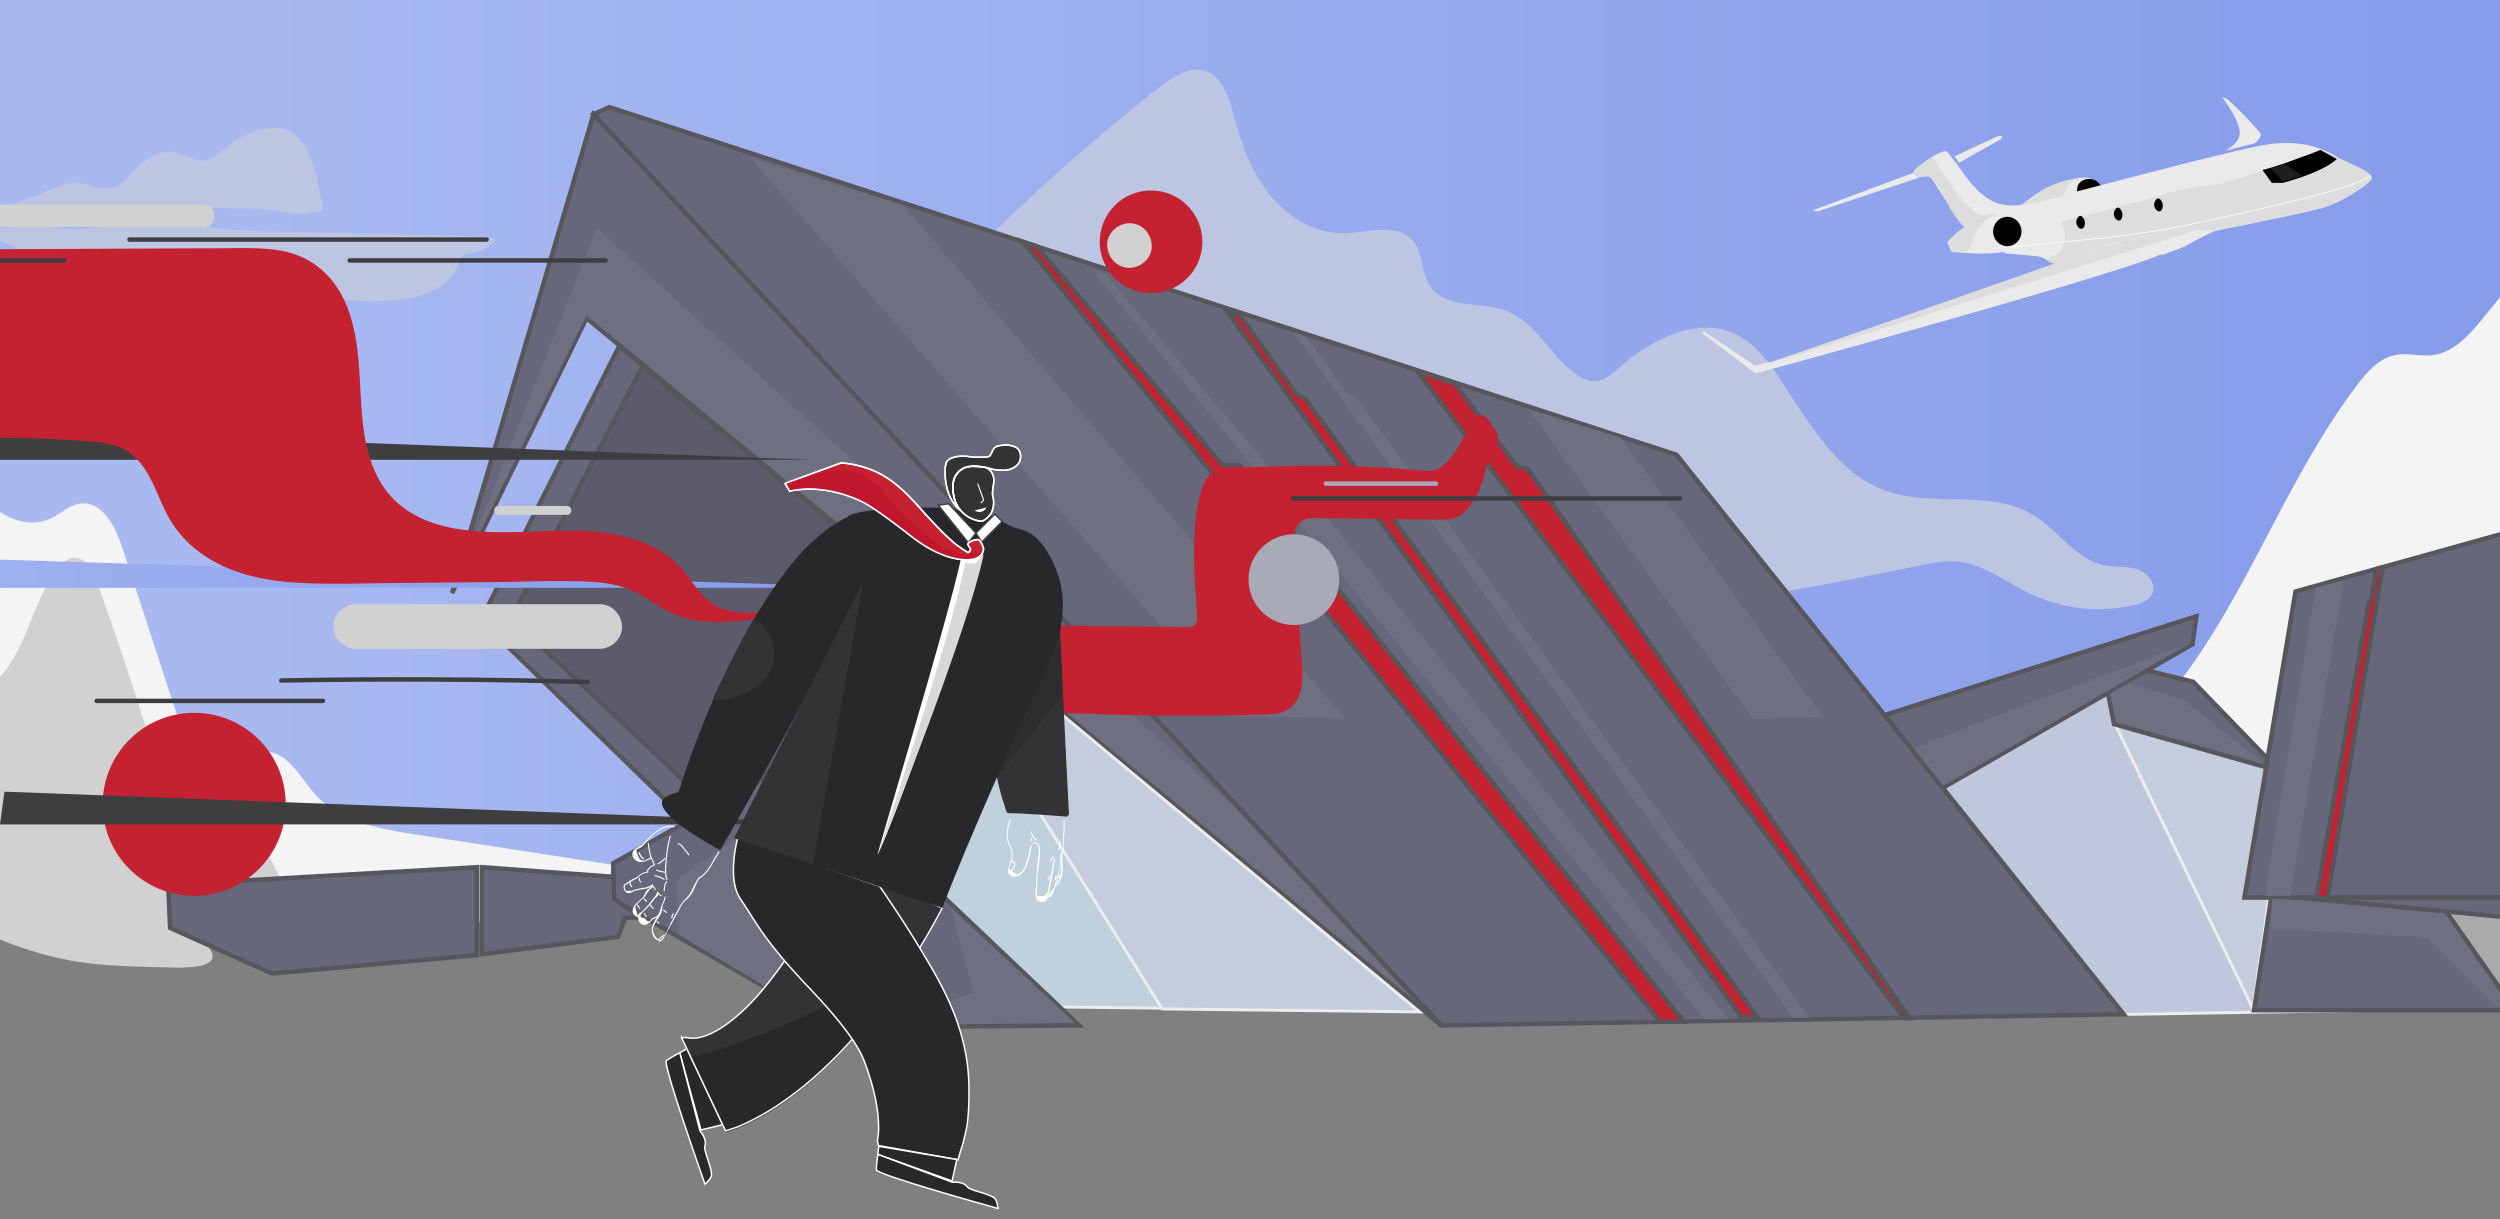 <?xml version="1.0" encoding="UTF-8"?> <svg xmlns="http://www.w3.org/2000/svg" xmlns:xlink="http://www.w3.org/1999/xlink" viewBox="0 0 1680 819.47"><rect x="0" y="0" width="1680" height="819.47" fill="#808080" stroke="none"/> <defs> <style>.cls-1{isolation:isolate;}.cls-2{fill:#d1d1d1;}.cls-3{fill:#f4f4f4;}.cls-4{fill:url(#linear-gradient);}.cls-5{fill:#bcc6e2;}.cls-6{fill:#ededef;}.cls-7{fill:#eaeaea;}.cls-8{fill:#ddd;}.cls-31,.cls-37,.cls-9{fill:none;}.cls-26,.cls-31,.cls-33,.cls-35,.cls-37,.cls-9{stroke:#fff;}.cls-12,.cls-13,.cls-14,.cls-15,.cls-16,.cls-17,.cls-22,.cls-24,.cls-26,.cls-28,.cls-31,.cls-32,.cls-33,.cls-35,.cls-37,.cls-9{stroke-miterlimit:10;}.cls-9{stroke-width:0.5px;}.cls-10{fill:#1d1d1e;}.cls-11{fill:#aaa;}.cls-12{fill:#bfc7dd;}.cls-12,.cls-13,.cls-15{stroke:#ededed;stroke-width:2px;}.cls-13{fill:#bfd1dd;}.cls-14{fill:#67677c;}.cls-14,.cls-16,.cls-17{stroke:#56565b;stroke-width:3px;}.cls-15{fill:#c4cddd;}.cls-16,.cls-21,.cls-22,.cls-35{fill:#c42231;}.cls-17{fill:#5b5b6b;}.cls-18{fill:#6f6f82;}.cls-19{fill:url(#linear-gradient-2);}.cls-20,.cls-25{fill:#3e3e41;}.cls-22{stroke:#c42231;}.cls-23,.cls-24{fill:#a7aab7;}.cls-24{stroke:#a7aab7;}.cls-25{mix-blend-mode:overlay;}.cls-26,.cls-29{fill:#28282b;}.cls-27,.cls-32{fill:#fff;}.cls-28,.cls-33{fill:#333336;}.cls-28{stroke:#333336;}.cls-30{fill:#2d2d30;}.cls-32{stroke:#3e3e41;}.cls-34{fill:#d8d8d8;}.cls-36{fill:#c1172c;}.cls-37{stroke-width:0.75px;}</style> <linearGradient id="linear-gradient" x1="-141.81" y1="219.49" x2="1808.8" y2="219.49" gradientUnits="userSpaceOnUse"> <stop offset="0.16" stop-color="#a8b9f1"></stop> <stop offset="0.93" stop-color="#869cea"></stop> </linearGradient> <linearGradient id="linear-gradient-2" x1="-423" y1="379" x2="597" y2="379" xlink:href="#linear-gradient"></linearGradient> </defs> <title>2</title> <g class="cls-1"> <g id="Layer_1" data-name="Layer 1"> <path class="cls-2" d="M33,236.5H393a1.5,1.5,0,0,0,0-3H33a1.5,1.5,0,0,0,0,3Z"></path> </g> <g id="sky"> <path class="cls-3" d="M-86,284c21.64-34.93,78.53-46.79,120-38,16,3.4,45.56,13.23,120,106,81.12,101.09,86.75,140.1,136,154,35.32,10,49.67-5.22,98,8,34.83,9.53,92.75,32.65,91,51-3.48,36.44-247.08,108.24-419-7C-43.15,488.86-126,348.65-86,284Z"></path> <path class="cls-3" d="M1791,111c-125.92-51-440.58,285.12-383,401,39.1,78.69,281.25,119,403-33C1917.41,346.12,1870.33,143.11,1791,111Z"></path> <path class="cls-4" d="M-141.81-59.09A826.85,826.85,0,0,0-32.63,307.58C-18.1,332.74,9,360.72,35,347.92c6.34-3.11,11.78-8.52,18.78-9.5,14.57-2,23.65,15,28.21,29Q99.59,421.17,117.14,475c5.64,17.29,16,38.09,34.21,37.2,9.56-.47,18.1-7.39,27.66-7,15,.63,22.76,17.43,32.76,28.61,16.39,18.31,42.72,23.12,67,26.86l333.67,51.4c61.54,9.48,123.4,19,185.66,18.51,65.06-.49,129.48-11.85,193.55-23.18l267.13-47.25c51.68-9.14,105-18.91,148.83-47.73,87-57.19,113.52-171.3,176.68-254.06,6.64-8.71,14.56-17.61,25.3-19.75,8.37-1.67,17.08,1.11,25.54,0,13.39-1.79,23.44-12.74,32.06-23.14a1109.78,1109.78,0,0,0,121.59-180.1c13.72-25.37,26.71-55.27,16.14-82.12-12-30.36-47.88-42.26-79.58-50C1292.63-202.33,840.12-213.4,397.77-161.24c-75.12,8.86-150.21,19.56-223.49,38.3C73.46-97.15-29-55.84-131.27-75q-4.86,14-9.73,28"></path> <path class="cls-2" d="M-69.34,393.56a225.68,225.68,0,0,0,57.26,59.77c2.53,1.82,5.47,3.67,8.54,3.12,2.65-.47,4.64-2.61,6.31-4.72,16-20.29,19.86-48,35.25-68.71,3-4,6.89-8,11.85-8.11,7.69-.23,12.24,8.31,14.89,15.54q23.43,63.9,42.41,129.34c2.78,9.6,5.6,19.44,11.46,27.55s15.49,14.25,25.42,13.1c5.27-.61,10.25-3.2,15.56-3.15,24.48.23,24.64,48.8,49.12,48.66,3.44,0,6.77-1.16,10.18-1.56,16.75-2,29.82,13.11,43.47,23C303.83,657.49,174,623.29,153,619c-76.2-15.54,39.26,33.39-38.47,31.17-22.38-.64-44.9-.73-66.93-4.68C21.19,640.76-4,630.58-28,618.64c-7.48-3.72-15-7.7-20.93-13.58-8.33-8.26-12.83-19.52-17.11-30.44-16.68-42.53-33.57-86.07-35.28-131.72-.51-13.49.68-28,9.11-38.56s26.31-14.25,35.32-4.2"></path> <path class="cls-5" d="M656.36,167.34A1392.9,1392.9,0,0,1,779.19,58.58c9-7,20.1-14.37,30.92-10.78,11.52,3.83,15.72,17.59,18.84,29.32,5,18.9,11.73,37.79,23.86,53.13s30.49,26.77,50,26.46c16.35-.25,36.15-7.27,46.75,5.17,7.14,8.37,5.41,21.5,11.62,30.58,10.33,15.14,33.72,10,50.89,16.4,19.59,7.33,29.33,29.24,46,41.83,4.14,3.12,9.07,5.74,14.25,5.39,6.29-.43,11.38-5.06,16.1-9.25,21.58-19.17,52.57-34.7,78.47-22,12,5.94,20.63,17,28.15,28.17,20.08,29.75,38.59,64.93,72.44,76.88,31.75,11.21,70-1.35,98.74,16.15,17,10.31,28.61,30.13,48.08,33.9,7.16,1.39,14.72.37,21.69,2.55s13.29,9.67,10.38,16.35c-2,4.68-7.51,6.69-12.48,7.84a107,107,0,0,1-69.9-7.79c-15.92-7.68-30.55-19.54-48.13-21.37-9.15-1-18.33.94-27.34,2.8-129.23,26.76-263.1,49.55-392.38,23.06-20.7-4.24-41.41-9.83-59.82-20.21-16.81-9.47-31.2-22.63-45.16-36q-47.31-45.14-90.43-94.41c-23.28-26.58-47-58.61-42-93.59"></path> <path class="cls-5" d="M-14.84,143.63a261.76,261.76,0,0,0,46.57-15.24c6.75-2.93,13.76-6.22,21.09-5.59s14.29,5.13,21.51,3.8c7-1.27,11.71-7.49,16.55-12.67,6.52-7,15.43-13,24.89-11.81,8.47,1.09,16.6,7.85,24.65,5,2.7-1,4.92-2.9,7.13-4.74,8.78-7.29,18.81-13.53,30-15.69,5.26-1,10.86-1.08,15.81,1C203.89,92,208.59,104,211.52,115q3.14,11.72,5.3,23.67a3.49,3.49,0,0,1-.2,2.59,3.44,3.44,0,0,1-2.23,1.13,57.87,57.87,0,0,1-17.71,1c-4.8-.46-9.52-1.52-14.3-2.18a171.55,171.55,0,0,0-21-1.17c-33.14-.51-66.28-1-99.42-.44q-10.9.19-21.81.56-27.57.91-55.1,3"></path> <path class="cls-5" d="M-13.89,155.59a403.66,403.66,0,0,0,44.42,18.1c3.78,1.28,7.73,2.53,11.7,2s7.28-2.54,11-3.45c9.6-2.32,19.16,3.05,28,7.47A170.69,170.69,0,0,0,116,192.66c14.46,3.65,31.82,4.61,42.22-6.08,2.59-2.66,5.09-6.19,8.8-6.32,2.12-.07,4.07,1,5.92,2.07a159.16,159.16,0,0,0,93.24,19.32c8.55-.87,17.14-2.48,24.83-6.32s14.42-10.12,17.36-18.18c.79-2.13,1.43-4.55,3.31-5.82,1.5-1,3.41-1,5.2-1.22a24,24,0,0,0,16.14-9c-8.3-2.27-17-2.48-25.61-2.67L190,155.8c-12.41-.28-24.82-.56-37.18-1.66-22.26-2-44.54-6.61-66.78-4.34-12.49,1.27-24.83,4.72-37.38,4.26-6.23-.23-12.38-1.42-18.59-1.94-15.78-1.31-31.56,1.75-47.1,4.79"></path> <path class="cls-6" d="M492,531H773.21s-16.56-31.54-19-33.64c-20.8-17.8-40.21-8.92-67.29-17.26-49.83-15.34-51-66-87.12-72.46-22.3-4-43.83,16.39-78.5,45.72C511,462,515.12,460.19,492.81,481c-13.23,12.32-18.34,16.4-19,23.29C472.7,516.56,492,531,492,531Z"></path> </g> <g id="jet"> <path class="cls-7" d="M1358.46,137.68c3.19-2.4,9.59-7.39,15.4-10.47a71.29,71.29,0,0,1,21.56-7.39c4.91-.82,7.74-.7,10.47.62,3.38,1.64,4.63,3.24,5.54,4.92"></path> <path d="M1396,129.06a7.3,7.3,0,0,1,.62-4.93c1.76-3.24,5.95-4.39,9.24-3.69,4.84,1,6.66,5.83,6.77,6.16"></path> <path class="cls-7" d="M1317.19,149.39c-3.7-5.55-12.94-19.71-17.25-26.49-.54-.84-1.66-3.19-3.69-4.31-1.79-1-4.25,1.48-7.4-.62-1.84-1.23-2.82-1.51-3.08-2.46s11.09-9.86,16.64-12.32c2.73-1.22,5.56-2.44,6.77-.62,2.46,3.7,5.63,7.28,7.39,9.86,17.25,25.25,28.34,28.95,51.13,23.41,25.09-6.11,132.64-35.24,156.45-38.81a78.13,78.13,0,0,1,24,0,69.53,69.53,0,0,1,17.24,5.54c4.69,2.3,3.94,3.18,9.86,5.55,6.16,2.46,18.48,7.76,18.48,11.7,0,1.23-3.46,4-5.55,5.54-4.92,3.7-20.13,12.09-27.1,14.17-15,4.48-70.59,14.88-73.3,16-7,3-20.33,10.47-20.33,10.47l-14.78,5.54,3.08-4.31a6,6,0,0,0-1.23-3.7c-3-4.19-35.11.62-35.11.62l-17.86,6.16-20.95,6.78-3.08-1.24-3.08-1.84a21.74,21.74,0,0,0-5.54-1.85L1348,170.33S1321.45,155.78,1317.19,149.39Z"></path> <path class="cls-8" d="M1386.5,148.5c-2.7.74,2,5.48,1,12a15.62,15.62,0,0,1-3,8c-3.61,4.43-9,4.4-9,6,0,1.41,4.28,2.57,7,3,22.7,3.59,57.38-24.61,86-23a118.69,118.69,0,0,0,19,0,155,155,0,0,0,19-3c7.71-1.53,8.34-2,22-5,6.41-1.42,12-2.59,14-3,15.73-3.27,15.4-2.86,19-4a76.26,76.26,0,0,0,19-9c8.5-5.5,8.5-5.5,10.5-7.5a18.27,18.27,0,0,0,2.5-2.5,2.85,2.85,0,0,0,0-2c-1-2.9-11.81-7.5-19-11-1.76-.86-1.48-.76-4-2-5.89-2.89-8.54-4.43-10-5-.72-.28-.47,0-1.5.5-8,4-42,15-65,22-2.29.7-21.56,2.34-39.5,7.5C1418,141,1392,147,1386.5,148.5Z"></path> <path d="M1559.26,100.73c-1.91,1.08-13.72,5.22-17.86,6.77a215.56,215.56,0,0,1-20.94,6.78l6.16,8.62H1534s26.49-6.77,36.34-16"></path> <line x1="1535.24" y1="109.97" x2="1543.86" y2="119.82"></line> <path class="cls-7" d="M1426.05,161.64c1.93,0,29.79-4.85,33.27-2a4.54,4.54,0,0,1,1.84,2.69c.45,2.58-2.6,5.12-3.69,6-12.32,10.38-277.8,82.64-277.8,82.64l-36.34-27.55,1.84-.67,33.88,22.85,12.32-2.69s108.48-37.13,178-61.14C1400.83,170.94,1423.77,161.69,1426.05,161.64Z"></path> <path class="cls-9" d="M1593,118c-4.5,4.5-29.46,11.88-57.5,18.5s-62.67,14.62-83,18c-45.78,7.62-79,8.16-106.5,12.5"></path> <path class="cls-7" d="M1352.91,146.31c-2.45-2.46-12-4.29-17.86-1.85-17.86,7.39-26.48,18.48-26.48,18.48l2.92,6.32s30.74,3.26,38.34-1.39a44,44,0,0,0,5.55-4.93"></path> <ellipse cx="1348.91" cy="155.55" rx="9.55" ry="9.86"></ellipse> <polygon class="cls-7" points="1285.77 116.13 1290.09 119.2 1221.71 142 1218.02 141.38 1285.77 116.13"></polygon> <polygon class="cls-7" points="1313.49 105.04 1342.44 91.49 1345.52 91.49 1344.91 93.33 1316.57 109.35 1313.49 105.04"></polygon> <path class="cls-7" d="M1495.2,101.34l19.71-4.93s6.16-4.47,3.7-7.39a253.05,253.05,0,0,0-21.56-22.17l-3.7-1.85,1.85,3.08s10.69,14.15,9.86,22.17C1504.37,96.82,1495.2,101.34,1495.2,101.34Z"></path> <path d="M1423.13,139.53c1.39-.09,2.75,1.95,3.08,3.7.37,1.9-.28,4.55-1.84,4.93s-3.19-1.37-3.7-3.08C1420,142.67,1421.51,139.64,1423.13,139.53Z"></path> <path d="M1397.88,145.08c1.39-.09,2.75,1.95,3.08,3.69.36,1.9-.28,4.56-1.85,4.93s-3.19-1.36-3.69-3.08C1394.7,148.21,1396.25,145.18,1397.88,145.08Z"></path> <path d="M1450.24,133.37c1.38-.09,2.74,1.95,3.08,3.7.36,1.9-.29,4.55-1.85,4.93s-3.19-1.37-3.7-3.08C1447.06,136.51,1448.61,133.48,1450.24,133.37Z"></path> <polygon class="cls-10" points="1547 118 1534 122 1526 113 1535 110 1547 118"></polygon> <path class="cls-8" d="M1497,148l-316,99h0l200-70s34.87-11.48,42-14C1440,157,1497,148,1497,148Z"></path> <path class="cls-8" d="M1322,169h-10l-3-6s8.71-8.59,12-11c15-11,21-8,21-8s-11,3-15,14C1324.18,165.75,1322,169,1322,169Z"></path> <path class="cls-8" d="M1386,132s-12.76,2.94-17,4c-4,1-11,2-11,2s7.71-5.59,11-8c15-11,34-10,34-10s-9.23.06-12,3C1389.92,124.15,1386,132,1386,132Z"></path> <path class="cls-8" d="M1286.5,115.5c-1.58-1.58,9-8,12-10,.1-.07,5.34,7.61,9.5,14.5a100.2,100.2,0,0,0,8,11c6.56,7.87,12,13,18.5,14.5,3.53.81-10.43,9.66-15,6-5-4-9-11-14-21-1.18-2.37-6.17-9.8-8-11a7.14,7.14,0,0,0-3-1c-2.5-.36-3.76,1.24-5,0Z"></path> </g> <g id="station"> <polygon class="cls-11" points="1641 609 1743 622 1743 679 1646 679 1641 609"></polygon> <polygon class="cls-12" points="1588 679 1287 684 1292 483 1471 458 1538 529 1588 679"></polygon> <polygon class="cls-13" points="788 476 642 424 568 675 990 680 788 476"></polygon> <polygon class="cls-14" points="1427.14 681.57 968.49 689.09 398.83 76.83 409.46 72 1126.69 305.62 1427.14 681.57"></polygon> <polygon class="cls-15" points="1514 678 1467 581 1421 486 1537 518 1514 678"></polygon> <polygon class="cls-14" points="968.49 689.09 394.17 213.79 303.77 398.54 398.83 76.83 968.49 689.09"></polygon> <polygon class="cls-14" points="664.71 437.74 461.31 551.6 323.05 416.8 416.11 232.58 664.71 437.74"></polygon> <polygon class="cls-14" points="558.36 689.09 412.12 604.23 412.12 580.07 645.44 448.48 558.36 689.09"></polygon> <polygon class="cls-14" points="558.5 690.5 725.19 689.09 625.5 594.5 593.5 593.5 558.5 690.5"></polygon> <polygon class="cls-14" points="320.39 641.83 182.79 654.18 114.33 623.57 113 594.57 320.39 582.75 320.39 641.83"></polygon> <polygon class="cls-14" points="415.44 629.48 323.71 641.29 323.71 582.75 412.12 589.2 412.79 604.23 431.4 616.59 420.1 616.59 415.44 629.48"></polygon> <polygon class="cls-14" points="1473.33 432.91 1305.5 529.5 1266.5 480.5 1476.02 414.11 1473.33 432.91"></polygon> <polygon class="cls-14" points="1690.31 678.89 1514.68 678.89 1526.5 601.55 1643.58 612.29 1690.31 678.89"></polygon> <polygon class="cls-14" points="1738.64 603.16 1508.24 603.16 1542.61 397.46 1721.45 347.52 1738.64 603.16"></polygon> <polygon class="cls-14" points="1726.29 620.35 1579.13 606.38 1573.76 603.16 1719.84 603.16 1726.29 620.35"></polygon> <polygon class="cls-16" points="1181.05 683.5 1170.31 683.5 824.98 209.81 833.57 212.49 871.16 264.59 877.07 267.81 1181.05 683.5"></polygon> <polygon class="cls-16" points="1131.5 686.5 1115.5 686.5 687.5 162.5 696.5 165.5 821.5 312.5 832.5 312.5 1131.5 686.5"></polygon> <polygon class="cls-16" points="1279.45 684.26 952.5 249.5 977.5 257.5 1019.51 313.68 1026.49 314.75 1129.61 462.45 1283.21 684.26 1279.45 684.26"></polygon> <polygon class="cls-16" points="1556.58 603.7 1564.09 603.7 1601.15 381.35 1596.86 382.43 1593.62 402.29 1591.72 405.16 1556.58 603.7"></polygon> <polygon class="cls-17" points="664.5 437.5 476.5 540.5 343.5 415.5 431.5 246.5 664.5 437.5"></polygon> <polygon class="cls-18" points="1216.05 684 1205.31 684 868.98 223.31 877.57 225.99 906.16 265.09 912.07 268.31 1216.05 684"></polygon> <polygon class="cls-18" points="1161.5 685 1145.5 685 733.5 181 742.5 184 867.5 331 878.5 331 1161.5 685"></polygon> <polygon class="cls-15" points="781 678 664 491 664 439 954 680 781 678"></polygon> <polygon class="cls-14" points="1522.5 515.5 1420.62 486.62 1416.5 465.5 1442.5 450.5 1473.79 458.15 1523.5 509.5 1522.5 515.5"></polygon> <g id="Layer_8" data-name="Layer 8"> <polygon class="cls-18" points="558.5 689.5 456 628 455 591 640.5 461.5 558.5 689.5"></polygon> <polygon class="cls-18" points="394 212 311 381 401 153 830 543 949 671 843 583 414 228 394 212"></polygon> <polygon class="cls-18" points="722 687 598 689 654 667 639 610 722 687"></polygon> <polygon class="cls-18" points="904 483 833 481 504 106 607 138 904 483"></polygon> <polygon class="cls-18" points="1225 482 1178 483 1027 275 1089 294 1225 482"></polygon> <polygon class="cls-18" points="1472 432 1306 528 1286 503 1344 480 1472 432"></polygon> <polygon class="cls-18" points="1539 602 1522 602 1556 395 1575 390 1539 602"></polygon> <polygon class="cls-18" points="1687 677 1678 677 1631 630 1525 624 1527 604 1545 605 1643 614 1687 677"></polygon> <polygon class="cls-18" points="1521 513 1422 485 1418 466 1431 459 1467 470 1521 513"></polygon> </g> </g> <g id="Layer_12" data-name="Layer 12"> <polygon class="cls-19" points="-412 363 597 395 -423 395 -412 363"></polygon> <polygon class="cls-20" points="-41 309 546 309 -38 287 -41 309"></polygon> <path class="cls-21" d="M-100.88,169.47l260.44-1.18c16.47-.08,33.82.07,48.1,8.29,24.64,14.19,31.12,46.48,32.59,74.88s1.43,59.57,19.8,81.28c22.89,27.06,63.71,27.5,99.12,25.76s76.25-1.22,99.05,25.92c5.69,6.77,9.9,14.91,16.81,20.42,12.25,9.77,29.57,8.92,45.18,7.58-24.17,4.12-50.43,7.93-72.07-3.61-6.73-3.58-12.67-8.5-19.44-12-15-7.73-32.67-7.75-49.55-7.6l-145.48,1.3c-21.4.2-43.06.36-63.83-4.79S129,369.46,117.37,351.47c-11.12-17.26-15-41-33-50.82-7.47-4.07-16.21-4.94-24.7-5.59A847.68,847.68,0,0,0-41,293.25"></path> <path class="cls-21" d="M-100.88,171,82,170.14c29.8-.14,59.76-1.16,89.56-.26,13.5.41,27.47,2.3,38.82,10.22,9.42,6.57,15.89,16.46,20.05,27,16.19,41.21-2.09,95.47,31.4,129.83,31.8,32.63,83.26,21.62,123.77,22.52,24.71.55,52,4.8,69.64,23.86,8.94,9.66,14.14,22,26.91,27.46,11.89,5.12,25.45,4.18,38,3.12l-.4-2.94c-19.3,3.27-39.8,6.61-59,1.25-9.77-2.72-17.53-8.32-26-13.63a67.65,67.65,0,0,0-26.3-9.53c-20.05-3-41-1.25-61.22-1.06l-67.76.6c-21.57.2-43.18.73-64.75.44-20.88-.28-42.26-2.07-61.61-10.51-16.33-7.12-30-18.52-38.27-34.41-6.84-13.1-11.08-28.49-22-39-6.71-6.46-15.21-9.42-24.31-10.66C57.16,292.89,45.51,292.5,34,292q-37.5-1.77-75.05-.21c-1.92.08-1.93,3.08,0,3q33.57-1.35,67.15-.12,16.79.63,33.53,1.93c10.29.81,20.93,2.08,29.15,8.92,12.13,10.08,16.44,26.67,23.48,40.16,7.65,14.66,19.76,25.79,34.47,33.2,16.41,8.27,34.67,11.56,52.88,12.68,21.91,1.35,44,.42,65.92.22l67.76-.61c21.64-.19,43.59-1.45,65.2-.1,12.05.76,23.63,3.32,34,9.69,8.74,5.37,16.67,11.25,26.66,14.17,20,5.85,41.34,2.38,61.43-1,1.65-.28,1.29-3.09-.4-2.95-12.48,1.05-26.24,2.17-37.91-3.33s-16.62-17.39-24.91-26.38c-14.26-15.46-35.18-21.62-55.5-23.75-22.57-2.36-45.1.44-67.7.1-22.43-.34-47-3.36-65.06-18-19.86-16.14-24.55-41.88-26.22-66.07-1.52-22.17-1.16-44.71-9.06-65.84C226.16,187.07,211,172.47,189,168.52c-13-2.33-26.31-1.75-39.42-1.69L103.9,167l-204.78.93a1.5,1.5,0,0,0,0,3Z"></path> <path class="cls-21" d="M683.1,421.47c30.4,0,46.56,1,69.95.7,53.45-.67,53.9,6.38,52.45-14.67-2-29-4-65.57,7-86,4.23-7.82,24.5-5.73,33.37-6.15a815.21,815.21,0,0,1,109,2.2c4.51.4,9.43.74,13.2-1.77,10.46-6.95,16.23-20.39,22.48-31.28,5.91-10.28,10,2,12,4,8.38,8.38-4.26,16.27-6,28-.81,5.48-4.15,13.24-7,18-7.92,13.21-12,13.31-27.38,13.12l-76.15-1c-4.43-.05-9.24,0-12.77,2.69-5.23,4-5.3,11.7-4.88,18.27l5,78.56c.71,11,.18,24.47-9.47,29.85-4.07,2.27-8.93,2.48-13.59,2.62Q771.64,481,693,476.33"></path> <path class="cls-21" d="M683.1,423c15.76,0,31.51.41,47.26.64,14.65.22,29.29-.16,43.93.17,8.3.19,17.07,1.32,25.34.23,3.78-.5,6.64-2,7.46-6a26.84,26.84,0,0,0,.15-6.88c-.34-6.14-.84-12.27-1.17-18.42-.85-15.89-1.36-32.07,1-47.87a73.49,73.49,0,0,1,5.65-20.44c2.78-5.94,8.71-6.8,14.74-7.28,5.71-.45,11.43-.12,17.15-.26,9.34-.22,18.68-.72,28-.85q29.25-.41,58.47,1.29c9.39.54,18.92,2,28.32,2,6.59,0,11.31-3,15.73-7.69,4.93-5.26,8.54-11.59,12-17.88,1.71-3.12,3.19-6.72,5.39-9.53,3.26-4.17,5.23-.45,7.13,2.64,1,1.68,2.74,3.38,3.53,5.1,1.54,3.31-.11,6.59-1.72,9.56a68.27,68.27,0,0,0-6.93,17.24c-2.81,11.49-9.78,26.31-23,27.25-8,.57-16.07,0-24-.09l-29.28-.36-28.31-.36c-6.28-.08-13.9-.85-18.78,4-4.4,4.36-4.62,11.22-4.36,17,.41,9.32,1.18,18.64,1.77,27.94,1.19,18.66,3,37.41,3.51,56.1.18,7.16-.14,16-5.26,21.58-6.32,6.93-18,5.4-26.44,5.61q-58.73,1.41-117.47-1.07-14.93-.63-29.84-1.52c-1.92-.11-1.92,2.89,0,3q61.63,3.63,123.42,3,14.93-.15,29.86-.57c7-.19,14.85.14,20.62-4.5,10.92-8.76,8.13-26.31,7.36-38.42q-1.92-30-3.83-59.9c-.5-7.9-3.51-21.18,3.76-26.86,3.79-3,9.19-2.45,13.73-2.39l15.62.19c20,.25,40,.56,60,.75,5.08.05,10.64.36,15.44-1.6,4.18-1.72,7.09-5.15,9.58-8.79a60.52,60.52,0,0,0,8.81-19.17c.91-3.67,1.52-7,3.25-10.45,1.48-2.93,3.34-5.66,4.68-8.65,1.94-4.31,2-8.21-.89-12.07-2.09-2.78-4-7.58-7.42-9-4.66-2-7.43,3.63-9.25,6.91-3.85,6.93-7.36,14.2-12.34,20.42-2.54,3.19-5.6,6.54-9.32,8.33-4.36,2.1-9.6,1.14-14.26.75q-15.3-1.28-30.66-2-30.71-1.4-61.45-.49c-7.52.22-15,.59-22.53.57-5.84,0-11.92-.06-17.61,1.44-11.21,2.95-13.42,16.63-15.1,26.58-2.64,15.69-2.36,31.79-1.59,47.63.33,6.9.85,13.79,1.27,20.69.15,2.33.54,5.06,0,7.37-1.2,4.69-8.11,3.72-11.82,3.67-27.75-.32-55.51-.57-83.27-1q-13-.23-25.94-.25a1.5,1.5,0,0,0,0,3Z"></path> <circle class="cls-22" cx="130.5" cy="540.5" r="61"></circle> <circle class="cls-22" cx="773.5" cy="162.5" r="34"></circle> <path class="cls-2" d="M239,436H403c7.85,0,15.36-6.9,15-15s-6.59-15-15-15H239c-7.85,0-15.36,6.9-15,15s6.59,15,15,15Z"></path> <path class="cls-2" d="M759,180c7.85,0,15.36-6.9,15-15s-6.59-15-15-15c-7.85,0-15.36,6.9-15,15s6.59,15,15,15Z"></path> <path class="cls-2" d="M-95,152.5H137c9.65,0,9.67-15,0-15H-95c-9.65,0-9.67,15,0,15Z"></path> <path class="cls-2" d="M335,346h46c3.86,0,3.87-6,0-6H335c-3.86,0-3.87,6,0,6Z"></path> <path class="cls-20" d="M87,162.5H327a1.5,1.5,0,0,0,0-3H87a1.5,1.5,0,0,0,0,3Z"></path> <path class="cls-20" d="M65,472.5H217a1.5,1.5,0,0,0,0-3H65a1.5,1.5,0,0,0,0,3Z"></path> <path class="cls-20" d="M189,458.8q103-1.87,206,1c1.93.05,1.93-2.95,0-3q-103-2.9-206-1c-1.93,0-1.94,3,0,3Z"></path> <path class="cls-20" d="M235,176.5H407a1.5,1.5,0,0,0,0-3H235a1.5,1.5,0,0,0,0,3Z"></path> <path class="cls-20" d="M43,173.5H-39a1.5,1.5,0,0,0,0,3H43a1.5,1.5,0,0,0,0-3Z"></path> <path class="cls-20" d="M869,336.5h260a1.5,1.5,0,0,0,0-3H869a1.5,1.5,0,0,0,0,3Z"></path> <path class="cls-23" d="M891,326.5h74a1.5,1.5,0,0,0,0-3H891a1.5,1.5,0,0,0,0,3Z"></path> <circle class="cls-24" cx="869.5" cy="389.5" r="30"></circle> <polygon class="cls-25" points="0 554 587 554 3 532 0 554"></polygon> </g> <g id="man"> <polygon class="cls-26" points="471.04 759.32 456.81 707.45 461.62 704.73 485.68 755.77 471.04 759.32"></polygon> <path class="cls-26" d="M456.81,707.45a103.6,103.6,0,0,0-9,5.23c-.53.4.11,3.71,1.47,8.8.2.75.42,1.54.65,2.36.29,1,.59,2.07.92,3.17,7,23.78,22.9,68.71,22.9,68.71s4.53-3.75,4.39-6.49c-.35-6.47-5.44-16-4.39-19.24,1.46-4.6-3.35-10-3.35-10Z"></path> <path class="cls-27" d="M678.52,550.57c-2,6.15-3.14,11.37-.56,17.44,1,2.44,2,4.48,1.9,7.21-.14,3.12-1.7,5.48-2.19,8.41-.27,1.63-.64,2.49.55,3.87,2.34,2.69,6.56,1.44,8.74-.8,4.21-4.31,5-12.69,6.5-18.19a.38.38,0,0,0-.73-.2c-1.19,4.34-2.16,8.83-3.66,13.07a12.87,12.87,0,0,1-2.64,4.79l-3,1.84-5.06-4.18c-.3-1.42,1.78-5.28,2-6.83a14.12,14.12,0,0,0-1.49-8.78c-2.86-6-1.64-11.41.33-17.45.15-.46-.58-.66-.73-.2Z"></path> <path class="cls-27" d="M714.68,551.58a106.33,106.33,0,0,1-.21,10.86c-.25,3.24.06,10-2.25,12.38a.38.38,0,0,0,.53.53c2.3-2.34,1.76-4.76,2-7.89.36-5.32.85-10.52.71-15.88a.38.38,0,0,0-.75,0Z"></path> <path class="cls-27" d="M712.43,574.92a40.77,40.77,0,0,1-2.26,14.91c-.65,1.81-3.14,13.65-6,12.18-.42-.22-.8.42-.38.65,3.29,1.71,4.35-3.58,5-5.78,2.17-7.52,4.47-14,4.38-22a.38.38,0,0,0-.75,0Z"></path> <path class="cls-27" d="M708.14,577c-1,7.09-2.59,14-3.81,21.08-.23,1.28-.43,2.57-.62,3.85l-6.63.35c-.43-.45-.07-5.17-.06-5.8,0-3.55.17-7.09.42-10.62.19-2.58,5-23.51-3.65-19.16-.43.22,0,.87.38.65,5.47-2.76,3.67,7.55,3.5,8.89q-.37,2.88-.66,5.76c-.39,4.17-.64,8.36-.72,12.54-.06,3.42-1.76,9.48,1.78,11.06,3.35,1.5,5.63-.41,6.36-3.47,1.94-8.09,3.32-16.69,4.43-24.93.07-.47-.65-.68-.72-.2Z"></path> <path class="cls-27" d="M679.73,579.29c2.89.3,1.6,3.22.63,4.72a4.05,4.05,0,0,1-1.35,1.44c-.55.31-.59.2-1,.56s.16.85.53.53c.71-.63,1.48-.8,2.1-1.62a8.74,8.74,0,0,0,1.54-3.17c.46-2-.5-3-2.46-3.21-.48,0-.48.7,0,.75Z"></path> <path class="cls-27" d="M713.11,574.55c.2,7.42.89,15.48-4.72,21.21a.38.38,0,0,0,.53.53,20.59,20.59,0,0,0,4.51-7.09c1.4-4.25.55-10.21.43-14.65a.38.38,0,0,0-.75,0Z"></path> <path class="cls-27" d="M704.61,591.35a23,23,0,0,0,1.18-2.8c.16-.45-.56-.65-.72-.19A21.29,21.29,0,0,1,704,591c-.22.43.43.81.65.38Z"></path> <path class="cls-27" d="M709.21,591.19c.32-.72.61-1.46.86-2.21.15-.45-.58-.65-.73-.19a19.11,19.11,0,0,1-.78,2c-.2.43.45.81.65.38Z"></path> <path class="cls-27" d="M712,589.78l.7-1.2c.25-.41-.4-.79-.65-.37l-.7,1.19a.38.38,0,0,0,.65.38Z"></path> <path class="cls-27" d="M712.15,565.65a11,11,0,0,1-.95,4.9c-.19.44.46.82.65.38a11.86,11.86,0,0,0,1-5.28c0-.48-.77-.48-.75,0Z"></path> <path class="cls-27" d="M706.07,578.59a10.76,10.76,0,0,0,1.92-2.76c.21-.43-.43-.81-.65-.38a10,10,0,0,1-1.8,2.61c-.33.35.2.88.53.53Z"></path> <path class="cls-27" d="M692.59,559.25a8.83,8.83,0,0,0,3.94,5.66c.41.26.78-.39.38-.65a8.07,8.07,0,0,1-3.6-5.21c-.1-.47-.82-.27-.72.2Z"></path> <path class="cls-27" d="M693.11,565.11l.38-1.39a.37.37,0,0,0-.72-.2l-.38,1.39a.37.37,0,0,0,.72.2Z"></path> <path class="cls-27" d="M702.1,604.8c-1.37-.54,1.92-4.25,2.35-4.66s-.18-.86-.53-.53c-1,.95-4.55,4.92-2,5.91.45.18.65-.55.2-.72Z"></path> <path class="cls-27" d="M705.86,601.73c-.77-.51,1.39-2.64,1.75-3a.38.38,0,0,0-.53-.53c-.81.8-3.22,3.1-1.6,4.16.4.27.78-.38.38-.64Z"></path> <path class="cls-27" d="M482.82,572.35c-4.31,6-6.48,13.71-13.36,17.47-.42.23,0,.88.38.65,7-3.84,9.23-11.58,13.62-17.74.28-.4-.37-.77-.64-.38Z"></path> <path class="cls-27" d="M469.27,590.06a60.79,60.79,0,0,0-4.52,8.46c-1.7,3.85-5.31,6.05-7.43,9.71s-4.23,7.7-6.34,11.55c-1.33,2.43-4.72,11.77-7.77,12-.48,0-.48.79,0,.75,2.28-.2,2.76-2.12,3.82-4l8.27-15.08c1.12-2,2.14-4.21,3.43-6.15s3.28-3.18,4.78-5c2.82-3.38,4-8.15,6.4-11.9.26-.41-.38-.79-.64-.38Z"></path> <path class="cls-27" d="M443.72,632c-.83-.89.37-1.48,1-1.93l1.81-1.24c.39-.27,0-.92-.38-.65l-1.81,1.24a7.58,7.58,0,0,0-1.29,1,1.5,1.5,0,0,0,.12,2.15c.33.35.86-.18.53-.53Z"></path> <path class="cls-27" d="M442.74,631.48c-1.46-.45-3.28-3.38-3.71-4.82-.89-2.92.67-5.15,1.91-7.41,1.15-2.1,3.2-4.68,3.82-7,.44-1.65.17-3,.89-4.71a17.07,17.07,0,0,0,1.65-4.63c.07-.47-.65-.67-.72-.2-.42,2.77-2,5.3-2.65,8-1,4.31-4.21,7.46-5.51,11.59-1.16,3.69.17,8.6,4.12,9.83.46.14.66-.58.2-.73Z"></path> <path class="cls-27" d="M442,615.29c-1.5.75-3,1.48-4.49,2.27-.42.23,0,.88.38.65,1.48-.79,3-1.52,4.49-2.28.43-.21.05-.86-.38-.64Z"></path> <path class="cls-27" d="M437.51,618.13c-1.29,1.58-2.66,1.26-4.13-1q-4.41-.72-2.31-2.89c.47-1.11,1.92-2.26,2.77-3.1a38.76,38.76,0,0,0,3.82-4.08c.86-1.15,1.52-2.27,2.49-3.35-.31.34,1.86-1.73,1.93-1.88.53-1.2.51-1,.12-2.29a.37.37,0,0,0-.72.2c.31,1-2.43,3.86-3.11,4.81a43.18,43.18,0,0,1-4.63,5.63C432,612,429.25,614.32,429,617a4.46,4.46,0,0,0,2.88,4.43c2.43.77,4.39-1.42,6.12-2.75.38-.3-.16-.82-.53-.53Z"></path> <path class="cls-27" d="M429.48,615.93c-.16.17-.47,0-.62-.11l.1.37a5.92,5.92,0,0,1,1.62-2.47c.36-.32-.17-.85-.53-.53a6.69,6.69,0,0,0-1.81,2.8.36.36,0,0,0,.09.36c.48.37,1.21.62,1.68.11.33-.35-.2-.88-.53-.53Z"></path> <path class="cls-27" d="M428.63,615.49l-1.85-6.19,1.49-1.85a25.26,25.26,0,0,1,2.19-2.2,23.37,23.37,0,0,0,3.28-3.24c.23-.31.32-.74.53-1.06l2.41-3.26,1.05-.63c1.15-1.67.85-.26,1.14-2.3.06-.47-.66-.68-.73-.2-.23,1.62-2.53,2.82-3.59,4-.77.9-1.72,3.4-2.19,4-1.78,2.12-4.17,3.59-5.85,5.86-2.23,3-1.88,6.43,1.92,7.79.45.16.65-.57.2-.73Z"></path> <path class="cls-27" d="M444.47,601.59a5.21,5.21,0,0,1-2.14-1.89c-.26-.41-.91,0-.65.38a6,6,0,0,0,2.42,2.16c.43.21.81-.43.37-.65Z"></path> <path class="cls-27" d="M440.6,597.54a10,10,0,0,0-1.62-2.26c-.33-.36-.86.17-.53.53a9.2,9.2,0,0,1,1.5,2.11c.22.43.87.05.65-.38Z"></path> <path class="cls-27" d="M424.08,598.73a3.59,3.59,0,0,0-2.73.17c-.42.23-.05.88.38.65a2.81,2.81,0,0,1,2.15-.1.37.37,0,0,0,.2-.72Z"></path> <path class="cls-27" d="M426.24,598c-.9.37-1.8.76-2.72,1.11a2.31,2.31,0,0,1-3.12-1,4.16,4.16,0,0,1-.59-2.14c0-1.13,1-1.6,1.93-2,.43-.2.05-.85-.38-.64-1,.45-2,.93-2.25,2.08a4.48,4.48,0,0,0,.49,2.82,3.4,3.4,0,0,0,2.35,1.95c1.43.23,3.21-.92,4.49-1.44.44-.18.25-.91-.2-.73Z"></path> <path class="cls-27" d="M437.83,594.62a10.86,10.86,0,0,1-5.62,2c-2,.29-3.93.85-5.88,1.32-.47.11-.27.83.2.72,2.48-.6,4.9-1.12,7.42-1.49a8.49,8.49,0,0,0,4.26-1.86c.38-.28,0-.94-.38-.64Z"></path> <path class="cls-27" d="M435.35,585.63c-2.85.68-4.45,1.18-6.53,3.13a15.48,15.48,0,0,1-3.69,2,31.67,31.67,0,0,0-4.16,2.82c-.37.29,0,.94.38.65a62.48,62.48,0,0,1,6.7-4,13.12,13.12,0,0,0,1.88-1.69c1.67-1.43,3.56-1.77,5.62-2.25a.38.38,0,0,0-.2-.73Z"></path> <path class="cls-27" d="M430.79,592.5a2.9,2.9,0,0,1-.76-2.18c.07-.47-.65-.67-.73-.2a3.72,3.72,0,0,0,1,2.91c.31.37.83-.16.53-.53Z"></path> <path class="cls-27" d="M424.67,595.48a3.55,3.55,0,0,1-.9-2.44c0-.48-.72-.48-.75,0a4.36,4.36,0,0,0,1.12,3c.3.38.82-.16.53-.53Z"></path> <path class="cls-27" d="M434.78,605.33a3.72,3.72,0,0,1-1.48-1.54c-.21-.43-.86,0-.64.38A4.4,4.4,0,0,0,434.4,606a.38.38,0,0,0,.38-.65Z"></path> <path class="cls-27" d="M430.1,610a12.19,12.19,0,0,1-1.32-1.93c-.23-.43-.88,0-.65.38a13.52,13.52,0,0,0,1.44,2.08c.31.37.84-.17.53-.53Z"></path> <path class="cls-27" d="M434.62,615.81a5.89,5.89,0,0,1-1.27-1.93c-.17-.45-.9-.26-.72.19a6.9,6.9,0,0,0,1.46,2.27c.33.35.86-.18.53-.53Z"></path> <path class="cls-27" d="M439.25,610.19a7.58,7.58,0,0,1-1.82-2.28c-.22-.43-.87,0-.65.38a8.29,8.29,0,0,0,1.94,2.43c.36.31.89-.22.53-.53Z"></path> <path class="cls-27" d="M448.2,612.91l-2-1.63c-.37-.3-.91.23-.53.53l2,1.63c.37.3.9-.23.53-.53Z"></path> <path class="cls-27" d="M443,620.06l-1.1-.95c-.36-.32-.89.21-.53.53l1.1,1c.36.31.89-.22.53-.53Z"></path> <path class="cls-27" d="M451.94,616.93a2.59,2.59,0,0,1,.9-2.43c.38-.3,0-1-.38-.65a3.32,3.32,0,0,0-1.27,3.08c.05.47.8.48.75,0Z"></path> <path class="cls-27" d="M439.47,581.06c-2.24.64-3.66,2.31-5,4.12-.29.39.36.76.65.38,1.21-1.65,2.5-3.19,4.54-3.77a.38.38,0,0,0-.2-.73Z"></path> <path class="cls-27" d="M440.06,580.94c-.66-2.12-2-4-2.58-6.07a71.54,71.54,0,0,1-1.5-8.22c-.08-.47-.8-.27-.72.2a81.88,81.88,0,0,0,1.5,8.22c.57,2.11,1.91,3.94,2.57,6.07.15.46.87.27.73-.2Z"></path> <path class="cls-27" d="M437.3,576.3c-1,.46-2,.91-3,1.33q-5.08,3-6.68-6.68A11.91,11.91,0,0,1,430,569.9a15.42,15.42,0,0,0,4.26-3.92c4.61-5.39,10.95-11.4,18.6-10.05.47.09.68-.64.2-.72-4.89-.87-8.62.78-12.48,3.73a49.62,49.62,0,0,0-7.4,7.16c-2,2.32-4.83,2.89-6.89,4.88a4.31,4.31,0,0,0-.17,6.08c3.25,4.05,7.8,1.62,11.59-.11.44-.2.06-.85-.37-.65Z"></path> <path class="cls-27" d="M431.87,577.14l.43.32c.33.26.79-.33.45-.59a7.54,7.54,0,0,1-2.85-4c-.11-.47-.83-.27-.72.2a8.1,8.1,0,0,0,3,4.38l.46-.59-.43-.32c-.39-.29-.76.36-.38.65Z"></path> <path class="cls-27" d="M446.68,598.48c.23-2,.24-4.34,1.78-5.81a.38.38,0,0,0-.53-.53c-1.7,1.63-1.74,4.15-2,6.34-.06.48.69.48.75,0Z"></path> <path class="cls-27" d="M450,562a82.15,82.15,0,0,0-2.58,14.77c-.36,4.42-1.16,10.11.44,14.34.17.44.89.25.72-.2-1.56-4.13-.76-9.83-.41-14.14a80.82,80.82,0,0,1,2.55-14.57.37.37,0,0,0-.72-.2Z"></path> <path class="cls-27" d="M446.52,576.58a15.78,15.78,0,0,1-4.45,3.55c-.42.23,0,.88.38.65a16.75,16.75,0,0,0,4.61-3.67c.31-.36-.22-.89-.54-.53Z"></path> <path class="cls-27" d="M446.55,590.61a20.32,20.32,0,0,0-6.36-2.51c-.47-.1-.68.62-.2.72a19.75,19.75,0,0,1,6.18,2.44.38.38,0,0,0,.38-.65Z"></path> <path class="cls-27" d="M446.76,585.74a22.13,22.13,0,0,1-5.32-1.36c-.45-.17-.65.55-.2.73a23.26,23.26,0,0,0,5.52,1.38c.47,0,.47-.7,0-.75Z"></path> <path class="cls-27" d="M463.2,574.12c-1.34-1.67-2.66-3.36-4-5a6.09,6.09,0,0,0-3.44-2.57c-.47-.09-.67.63-.2.73,1.76.34,2.8,2,3.84,3.29l3.28,4.11c.3.38.83-.15.53-.53Z"></path> <path class="cls-28" d="M711.15,400.83c2.93,75.08,5,112.73,6.69,146.2-.32.45-1,1.25-1,1.25s-28.24-2.3-38.91-2.3c-1.44,0-1.67-2.51-2.51-5.23h0a134.53,134.53,0,0,1-5.85-23.63c-1.83-12.67-10.23-156.3,13.8-159.38C691.67,356.67,710.55,385.38,711.15,400.83Z"></path> <path class="cls-29" d="M633.13,611.19s-54.8,111.48-136.37,146.62c-2.25,1-9.2,3.14-9.2,3.14l-29.49-62.54a21.08,21.08,0,0,1,3.55-.21c12.57,3.26,32.75-10.67,49.57-30.54,36.09-42.62,51.88-88.47,51.88-88.47Z"></path> <polygon id="half_a_face" data-name="half a face" class="cls-30" points="693 469 712 425 714 467 670 522 693 469"></polygon> <path class="cls-28" d="M464.5,709.5c1.22,2.44,140-40,168-98,7.58-15.71-29.25-35-50-29-16.33,4.74-29.22,24.16-55,63-2.4,3.62-11,18.78-27,33-36,32-44.47,14-41,21Z"></path> <path class="cls-31" d="M633.13,610.19s-54.8,111.48-136.37,146.62c-2.25,1-9.2,3.14-9.2,3.14l-29.49-62.54a21.08,21.08,0,0,1,3.55-.21c12.57,3.26,32.75-10.67,49.57-30.54,36.09-42.62,51.88-88.47,51.88-88.47Z"></path> <path class="cls-26" d="M496,562s-8,28,1.6,42.13c11.16,16.42,15.27,27.19,46.64,60.23,24,25.26,33,39.53,36.39,48.32,13.74,36.06,9,53.75,9,53.75,0,.44.63,3.35.63,3.35L644,779.4a8.94,8.94,0,0,1,.42-2.3c2.72-9.2,2.09-5.86,4.81-17.57,2-8.64,2.72-30.09.84-44.34-4.32-32.59-19-56.87-34.72-82.62-10.87-17.81-24.27-37-24.27-37Z"></path> <path class="cls-29" d="M642.34,341.84c8.15,4.39,11.5,4.81,22.79,4.81,3.69,0,12.29,7.32,19.68,8.79,18.91,3.76,26.89,32.87,27.37,34.72,6.7,25.65-4.4,49.08-8.42,57.73-51.47,110.66-70.54,162.3-70.54,162.3L493.83,562.92s38.54-73,83-162.51c7.17-14.45-6.16-19.78-7.16-33.05-.52-7-3.5-15.58-.29-19.87C574.6,340.46,638.13,340.38,642.34,341.84Z"></path> <path class="cls-29" d="M585.45,345.61c-10.91-6-36.34,13-50.41,29.7C484.89,434.75,456,532.39,456,532.39S446.79,534,445.1,538a4.25,4.25,0,0,0-.28,2.1C446,551.26,484,571.29,484,571.29s110.44-191,107.09-214C589.78,348.34,586.51,346.19,585.45,345.61Z"></path> <path class="cls-28" d="M480.5,467.5c-3,6,17.09-.65,22-3a29.51,29.51,0,0,0,14-13c.87-1.69,6.52-12.65,1-23-.65-1.22-8.67-15.82-12-10C497.5,432.5,485.5,457.5,480.5,467.5Z"></path> <polygon class="cls-26" points="639.8 793.64 589.9 775.77 590.49 770.29 642.96 779.19 639.8 793.64"></polygon> <polygon class="cls-32" points="673.5 350.5 659.79 364.24 655.82 358.25 668.5 345.5 673.5 350.5"></polygon> <polygon class="cls-32" points="655.82 358.25 650.69 364.7 630.5 339.5 637.5 338.5 655.82 358.25"></polygon> <path class="cls-27" d="M589.84,574.22c-2.28,4.46,45.18-150.6,55.84-198.28.32-1.41,6.77.87,9.21-.84,3-2.15,6.52-7,6.06-5.23C647.36,422.16,600.92,552.46,589.84,574.22Z"></path> <path class="cls-33" d="M659.86,350.3a21.24,21.24,0,0,1-10.46-3.76,21.59,21.59,0,0,1-6.06-6.7,23,23,0,0,1-2.93-9.83c-.21-3-.48-6.87,1.88-10.66a12.91,12.91,0,0,1,6.07-5.23c2-.8,3.84-.75,7.53-.63,4.26.13,6.43.23,8.36,1.67a9.35,9.35,0,0,1,3.14,4.39,11.15,11.15,0,0,1,.42,4c0,1.52-.22,1.74-.63,5.44a17.69,17.69,0,0,0-.21,3.13c.09,1.55.42,2,.63,3.56a15.71,15.71,0,0,1,0,4,14.55,14.55,0,0,1-1.47,5A13,13,0,0,1,659.86,350.3Z"></path> <path class="cls-33" d="M644.8,342.56c-.35.17-4.84-4.48-7.11-10.46a39.52,39.52,0,0,1-2.51-15.68c0-3.47.37-5.6,1.88-7.11a9.38,9.38,0,0,1,4.39-2.1,21.08,21.08,0,0,1,6.7-.62c2.7.06,2.66.34,7.11.62,0,0,1.77.12,5.65,0,2.24-.06,3.44-.17,4.39-1,.37-.34,1-1.93,1.88-3.56,1.13-2,1.07-1.54,1.67-2.09.94-.84,2-1,4.19-1.25a15.52,15.52,0,0,1,6.69.21c1.7.47,3.55,1,4.81,2.71A7.31,7.31,0,0,1,685.8,306a8.68,8.68,0,0,1-.63,4.18,9.52,9.52,0,0,1-5,4.6c-3.22,1.54-6.17,1.34-9.83,1.05-3.85-.3-3.77-1-9-1.88-4.22-.69-6.66-1.06-9.83-.42a13.59,13.59,0,0,0-6.9,3.14,12.86,12.86,0,0,0-3.55,5.64,17,17,0,0,0-.63,6.91,33.45,33.45,0,0,0,1.25,7.11C642.73,340.43,645,342.45,644.8,342.56Z"></path> <path class="cls-31" d="M659.86,350.3a21.24,21.24,0,0,1-10.46-3.76,21.59,21.59,0,0,1-6.06-6.7,23,23,0,0,1-2.93-9.83c-.21-3-.48-6.87,1.88-10.66a12.91,12.91,0,0,1,6.07-5.23c2-.8,3.84-.75,7.53-.63,4.26.13,6.43.23,8.36,1.67a9.35,9.35,0,0,1,3.14,4.39,11.15,11.15,0,0,1,.42,4c0,1.52-.22,1.74-.63,5.44a17.69,17.69,0,0,0-.21,3.13c.09,1.55.42,2,.63,3.56a15.71,15.71,0,0,1,0,4,14.55,14.55,0,0,1-1.47,5A13,13,0,0,1,659.86,350.3Z"></path> <path class="cls-31" d="M644.8,342.56c-.35.17-4.84-4.48-7.11-10.46a39.52,39.52,0,0,1-2.51-15.68c0-3.47.37-5.6,1.88-7.11a9.38,9.38,0,0,1,4.39-2.1,21.08,21.08,0,0,1,6.7-.62c2.7.06,2.66.34,7.11.62,0,0,1.77.12,5.65,0,2.24-.06,3.44-.17,4.39-1,.37-.34,1-1.93,1.88-3.56,1.13-2,1.07-1.54,1.67-2.09.94-.84,2-1,4.19-1.25a15.52,15.52,0,0,1,6.69.21c1.7.47,3.55,1,4.81,2.71A7.31,7.31,0,0,1,685.8,306a8.68,8.68,0,0,1-.63,4.18,9.52,9.52,0,0,1-5,4.6c-3.22,1.54-6.17,1.34-9.83,1.05-3.85-.3-3.77-1-9-1.88-4.22-.69-6.66-1.06-9.83-.42a13.59,13.59,0,0,0-6.9,3.14,12.86,12.86,0,0,0-3.55,5.64,17,17,0,0,0-.63,6.91,33.45,33.45,0,0,0,1.25,7.11C642.73,340.43,645,342.45,644.8,342.56Z"></path> <path class="cls-34" d="M590,574c-1.87,4.47,49.68-147.38,58.43-195.06.26-1.41,5.56.87,7.56-.84,2.5-2.15,5.35-7,5-5.23C649.81,425.16,599.1,552.25,590,574Z"></path> <path id="tie" class="cls-35" d="M650.7,365.06c.87-1.16,5.85-3.26,7.32-2.09s3,5.23,2.93,6.06a7.72,7.72,0,0,1-1.67,4c-3.35,4.06-12.5,3.06-13.6,2.93-13.77-1.65-26.32-10.11-33.46-15.69C585.45,339.33,579,337,579,337c-27.19-13-48.31-6.9-48.31-6.9l-3.14-5.23,37.65-13.8A69.5,69.5,0,0,1,588.58,317c15.73,7.32,25.77,20.47,35.77,31.17,9,9.62,9.62,10.25,17.36,17.15a103.68,103.68,0,0,0,8.57,5.85c.52.34.67.13,1.68-1.25S649.63,366.49,650.7,365.06Z"></path> <path class="cls-36" d="M530.5,323.5c16-3,42-18,63,7,9.71,11.56,10.57,13.52,29,29,0,0,18.39,15.44,28,13a33.29,33.29,0,0,1,7-1c1.31-.09,2.1-.1,2,0-6,6-7,5-15,4-6.22-.78-11.24-1.95-17-5-13.72-7.27-18.12-12.88-31-22-9-6.39-15.67-11.1-26-15-16.07-6.07-29.22-5.74-32-5a42.53,42.53,0,0,1-5,1c-.11,0-3,0-3,0l-2-5S530.32,323.53,530.5,323.5Z"></path> <path id="tie-2" data-name="tie" class="cls-31" d="M650.7,365.06c.87-1.16,5.85-3.26,7.32-2.09s3,5.23,2.93,6.06a7.72,7.72,0,0,1-1.67,4c-3.35,4.06-12.5,3.06-13.6,2.93-13.77-1.65-26.32-10.11-33.46-15.69C585.45,339.33,579,337,579,337c-27.19-13-48.31-6.9-48.31-6.9l-3.14-5.23,37.65-13.8A69.5,69.5,0,0,1,588.58,317c15.73,7.32,25.77,20.47,35.77,31.17,9,9.62,9.62,10.25,17.36,17.15a103.68,103.68,0,0,0,8.57,5.85c.52.34.67.13,1.68-1.25S649.63,366.49,650.7,365.06Z"></path> <path class="cls-26" d="M589.9,775.77s-1.06,7.6-1,10.31c.09,3.42,81.71,26,81.71,26s-.39-5.84-2.67-7.27c-5.41-3.4-16-4.65-18-7.36-2.85-3.81-10-3-10-3Z"></path> <polygon class="cls-28" points="546 580 494 563 579 394 546 580"></polygon> <path class="cls-27" d="M655,343a5.49,5.49,0,0,0,4,1,5.68,5.68,0,0,0,4-3"></path> <path class="cls-37" d="M659,338a7.34,7.34,0,0,0,2-2l-4-11"></path> </g> </g> </svg> 